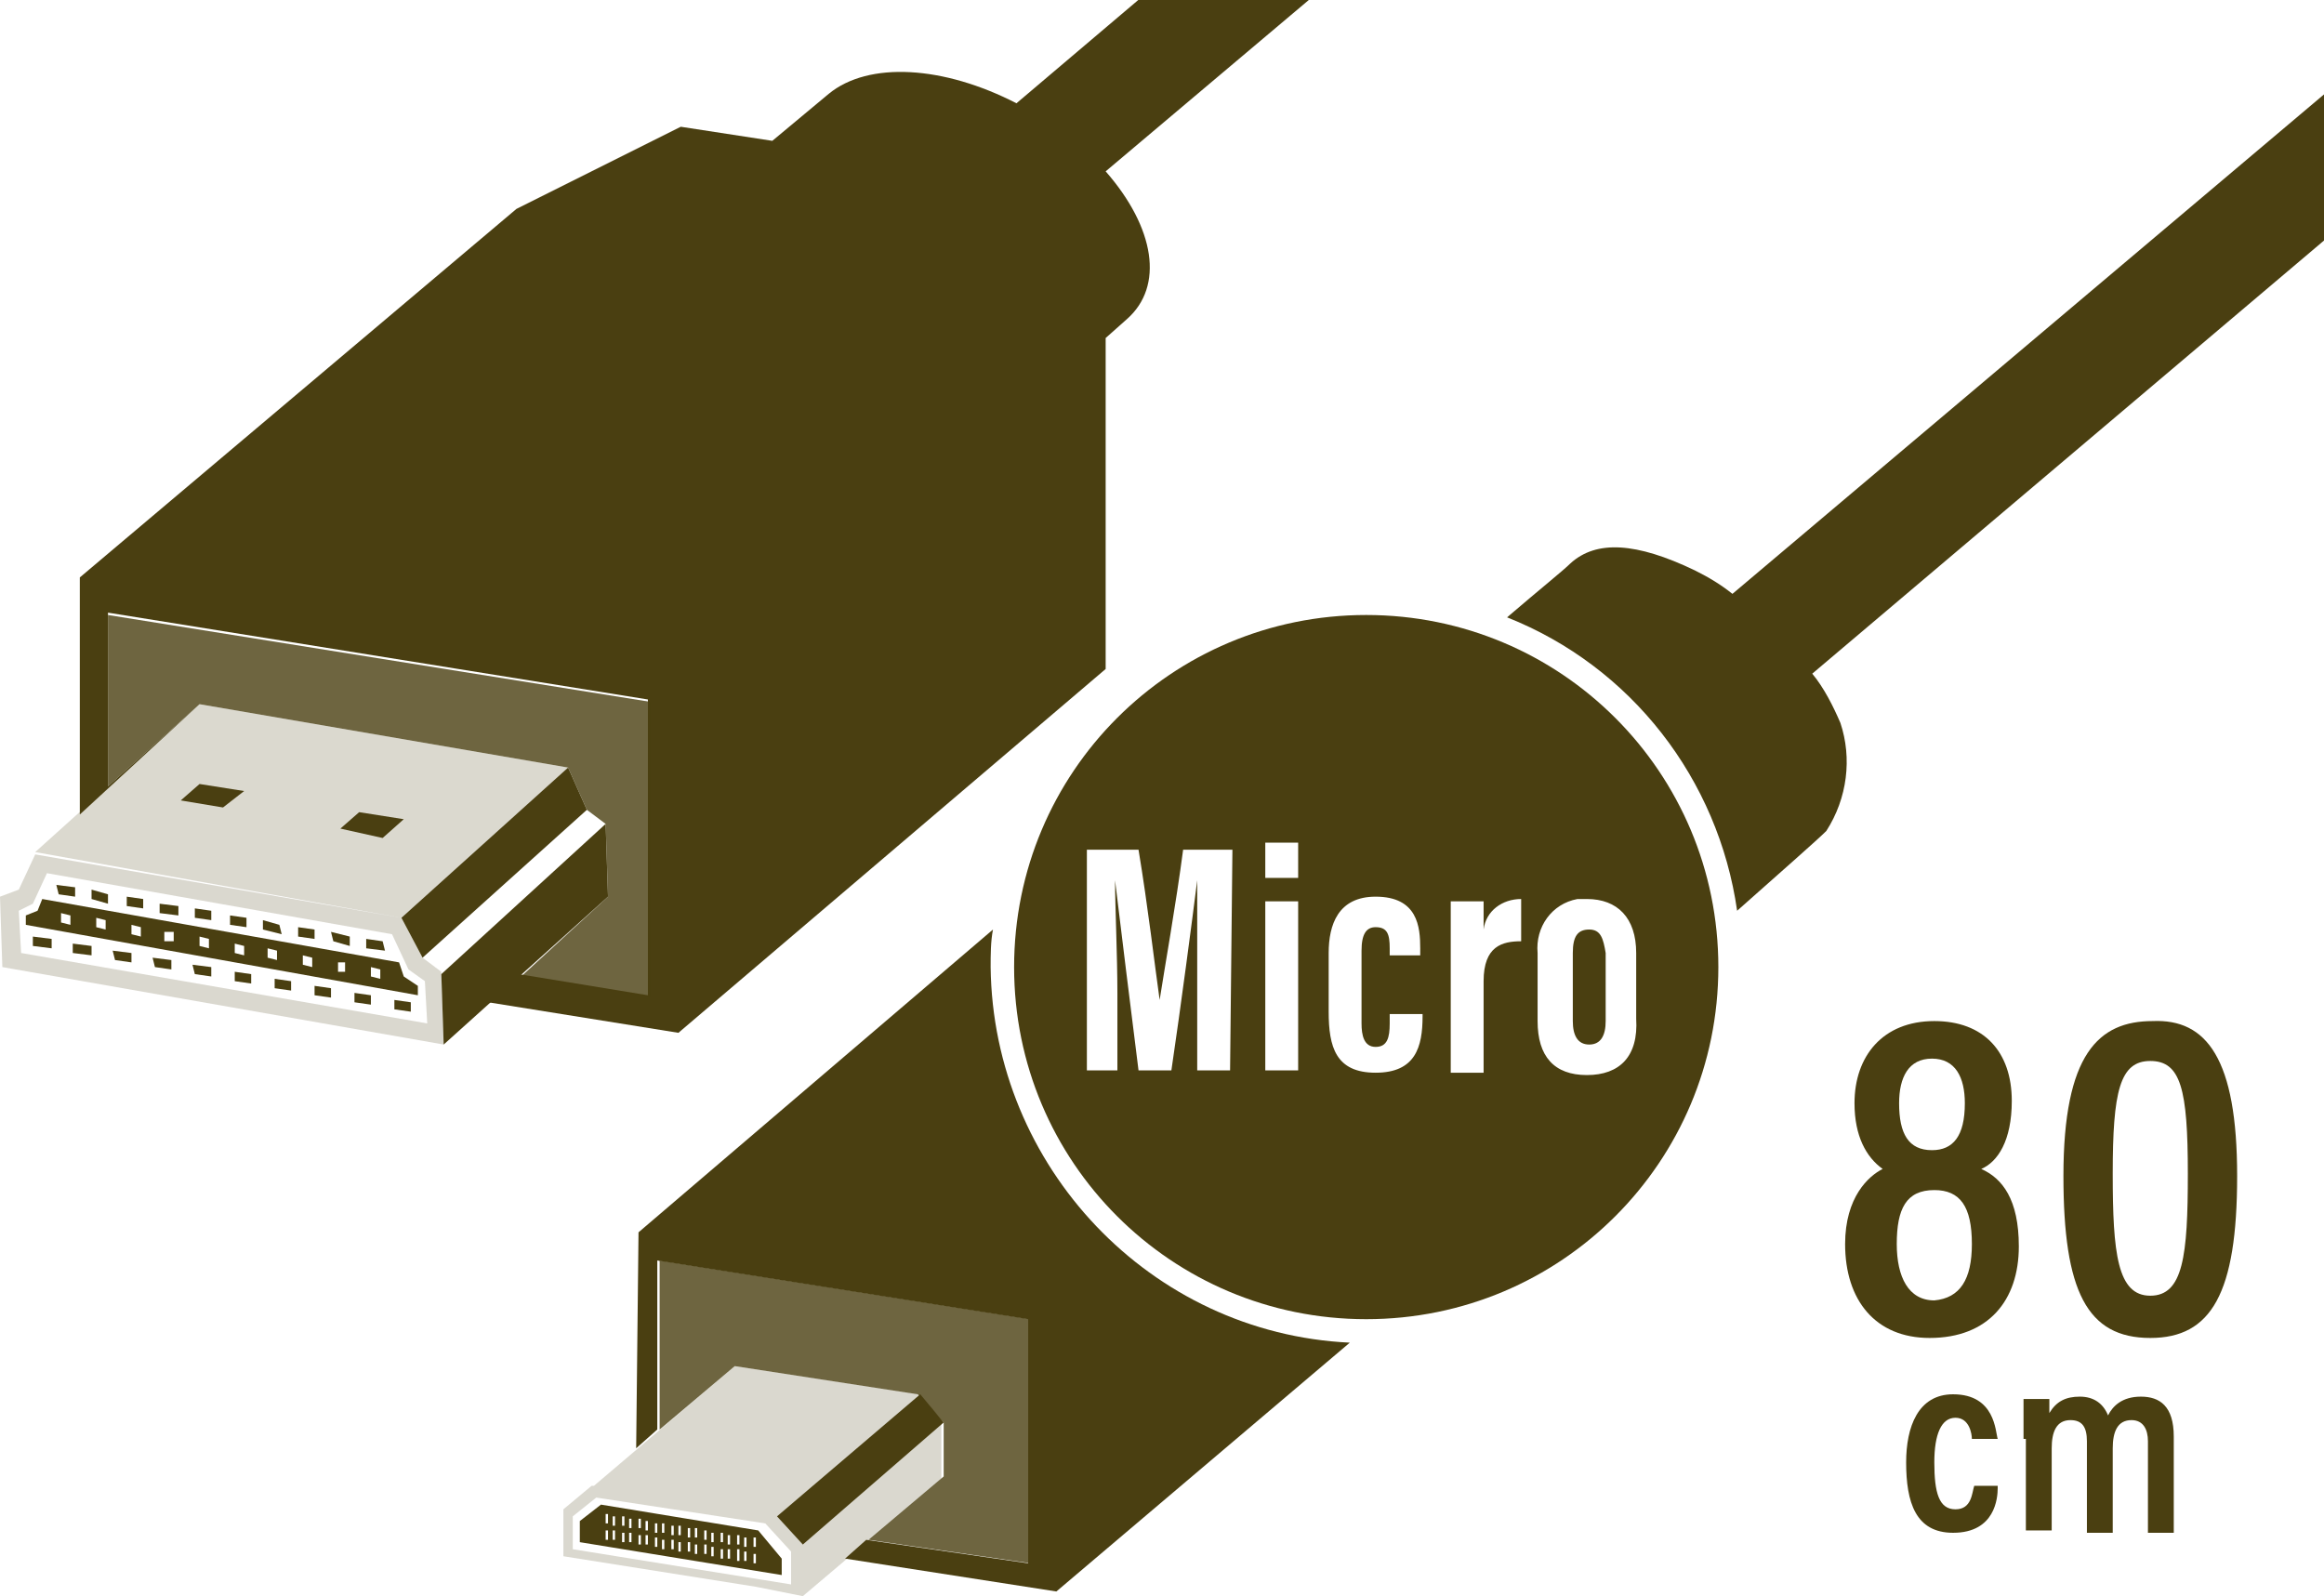 <?xml version="1.0" encoding="utf-8"?>
<!-- Generator: Adobe Illustrator 22.0.0, SVG Export Plug-In . SVG Version: 6.00 Build 0)  -->
<svg version="1.1" id="レイヤー_1" xmlns="http://www.w3.org/2000/svg" xmlns:xlink="http://www.w3.org/1999/xlink" x="0px"
	 y="0px" viewBox="0 0 99 68" style="enable-background:new 0 0 99 68;" xml:space="preserve">
<style type="text/css">
	.st0{enable-background:new    ;}
	.st1{fill:#4A3F11;}
	.st2{opacity:0.2;fill:#4A3F11;enable-background:new    ;}
	.st3{opacity:0.8;fill:#4A3F11;enable-background:new    ;}
	.st4{opacity:0;}
	.st5{opacity:0.2;}
</style>
<title>icon-hdmi-mcr-80cm</title>
<g id="レイヤー_2_1_">
	<g class="st0">
		<path class="st1" d="M85.1,63.4c0,0.4-0.1,1.9-1.9,1.9c-1.6,0-2-1.3-2-3c0-1.5,0.5-2.9,2-2.9c1.8,0,1.8,1.6,1.9,1.9H84
			c0-0.2-0.1-0.9-0.7-0.9c-0.6,0-0.9,0.7-0.9,1.9c0,1.3,0.2,2,0.9,2c0.7,0,0.7-0.7,0.8-1H85.1z"/>
		<path class="st1" d="M86.2,61.3c0-1.1,0-1.4,0-1.7h1.1c0,0.1,0,0.4,0,0.6c0.3-0.5,0.7-0.7,1.3-0.7c0.6,0,1,0.3,1.2,0.8
			c0.2-0.4,0.6-0.8,1.4-0.8c0.8,0,1.4,0.4,1.4,1.7v4.1h-1.1v-3.9c0-0.5-0.2-0.9-0.7-0.9c-0.6,0-0.8,0.5-0.8,1.2v3.6h-1.1v-3.9
			c0-0.6-0.2-0.9-0.7-0.9c-0.6,0-0.8,0.5-0.8,1.2v3.5h-1.1V61.3z"/>
	</g>
	<g class="st0">
		<path class="st1" d="M78.6,53c0-2,1-2.9,1.6-3.2C79.5,49.3,79,48.4,79,47c0-2,1.2-3.5,3.4-3.5c2.1,0,3.3,1.3,3.3,3.4
			c0,1.7-0.6,2.6-1.3,2.9c0.9,0.4,1.6,1.3,1.6,3.3c0,2.3-1.3,3.9-3.8,3.9C79.9,57,78.6,55.4,78.6,53z M84,53c0-1.6-0.5-2.3-1.6-2.3
			c-1.2,0-1.6,0.8-1.6,2.3c0,1.4,0.5,2.4,1.6,2.4C83.5,55.3,84,54.5,84,53z M80.9,47c0,1.3,0.4,2,1.4,2c0.9,0,1.4-0.6,1.4-2
			c0-1.1-0.4-1.9-1.4-1.9C81.3,45.1,80.9,45.9,80.9,47z"/>
		<path class="st1" d="M95.3,50.1c0,5-1.1,6.9-3.7,6.9c-2.7,0-3.7-2-3.7-6.9c0-5.2,1.5-6.6,3.8-6.6C94,43.4,95.3,45.1,95.3,50.1z
			 M90,50c0,3.4,0.2,5.2,1.6,5.2c1.4,0,1.6-1.7,1.6-5.2c0-3.6-0.3-4.8-1.6-4.8C90.3,45.2,90,46.5,90,50z"/>
	</g>
</g>
<g id="レイヤー_4">
	<path class="st2" d="M40.2,60.6l-1-1.2l-7.9-1.2l-6,5.1l-0.1,0L24,64.3l0,2l8.2,1.3l2,0.4l0,0h0v0l5.9-5V60.6z M33.7,67.5L24.4,66
		l0-1.4l1-0.8l7.2,1.1l1.1,1.2L33.7,67.5z"/>
	<polygon class="st1" points="34.2,65.8 33.1,64.6 39.2,59.4 40.2,60.6 	"/>
	<path class="st1" d="M32.3,65.2l-6.7-1.1l-0.9,0.7l0,0.9l8.6,1.4v-0.7L32.3,65.2z M25.9,65.6l-0.1,0v-0.4l0.1,0V65.6z M25.9,64.9
		l-0.1,0v-0.4l0.1,0V64.9z M26.2,65.6l-0.1,0v-0.4l0.1,0V65.6z M26.2,65l-0.1,0v-0.4l0.1,0V65z M26.6,65.7l-0.1,0v-0.4l0.1,0V65.7z
		 M26.6,65l-0.1,0v-0.4l0.1,0L26.6,65z M26.9,65.7l-0.1,0v-0.4l0.1,0V65.7z M26.9,65.1l-0.1,0v-0.4l0.1,0V65.1z M27.3,65.8l-0.1,0
		v-0.4l0.1,0V65.8z M27.3,65.1l-0.1,0v-0.4l0.1,0V65.1z M27.6,65.8l-0.1,0v-0.4l0.1,0V65.8z M27.6,65.2l-0.1,0v-0.4l0.1,0V65.2z
		 M28,65.9l-0.1,0v-0.4l0.1,0V65.9z M28,65.3l-0.1,0v-0.4l0.1,0V65.3z M28.3,66l-0.1,0v-0.4l0.1,0V66z M28.3,65.3l-0.1,0v-0.4l0.1,0
		V65.3z M28.7,66l-0.1,0v-0.4l0.1,0V66z M28.7,65.4l-0.1,0v-0.4l0.1,0V65.4z M29,66.1l-0.1,0v-0.4l0.1,0V66.1z M29,65.4l-0.1,0V65
		l0.1,0V65.4z M29.4,66.1l-0.1,0v-0.4l0.1,0V66.1z M29.4,65.5l-0.1,0v-0.4l0.1,0V65.5z M29.7,66.2l-0.1,0v-0.4l0.1,0V66.2z
		 M29.7,65.5l-0.1,0v-0.4l0.1,0V65.5z M30.1,66.2l-0.1,0v-0.4l0.1,0V66.2z M30.1,65.6l-0.1,0v-0.4l0.1,0V65.6z M30.4,66.3l-0.1,0
		v-0.4l0.1,0V66.3z M30.4,65.7l-0.1,0v-0.4l0.1,0V65.7z M30.8,66.4l-0.1,0v-0.4l0.1,0V66.4z M30.8,65.7l-0.1,0v-0.4l0.1,0V65.7z
		 M31.1,66.4l-0.1,0V66l0.1,0V66.4z M31.1,65.8l-0.1,0v-0.4l0.1,0V65.8z M31.5,66.5l-0.1,0V66l0.1,0V66.5z M31.5,65.8l-0.1,0v-0.4
		l0.1,0V65.8z M31.8,66.5l-0.1,0v-0.4l0.1,0V66.5z M31.8,65.9l-0.1,0v-0.4l0.1,0V65.9z M32.2,66.6l-0.1,0v-0.4l0.1,0V66.6z
		 M32.2,65.9l-0.1,0v-0.4l0.1,0V65.9z"/>
	<polygon class="st3" points="28.1,53.7 28.1,60.9 31.3,58.2 39.1,59.4 40.2,60.6 40.2,62.9 37,65.6 43.9,66.6 43.9,56.2 	"/>
	<path class="st2" d="M18,40.8l0.8,0.6l0.1,3.1L0.1,41.2L0,38.2l0.8-0.3l0.7-1.5l15.6,2.7L18,40.8z M18.2,43.6l-0.1-1.8l-0.7-0.5
		l-0.7-1.5L2,37.2l-0.6,1.3l-0.6,0.3l0.1,1.8L18.2,43.6"/>
	<polygon class="st1" points="2.2,40 2.2,40.4 1.4,40.3 1.4,39.9 	"/>
	<polygon class="st1" points="3.9,40.3 3.9,40.7 3.1,40.6 3.1,40.2 	"/>
	<polygon class="st1" points="5.6,40.6 5.6,41 4.9,40.9 4.8,40.5 	"/>
	<polygon class="st1" points="9,41.2 9,41.6 8.3,41.5 8.2,41.1 	"/>
	<polygon class="st1" points="10.7,41.5 10.7,41.9 10,41.8 10,41.4 	"/>
	<polygon class="st1" points="12.4,41.8 12.4,42.2 11.7,42.1 11.7,41.7 	"/>
	<polygon class="st1" points="14.1,42.1 14.1,42.5 13.4,42.4 13.4,42 	"/>
	<polygon class="st1" points="15.8,42.4 15.8,42.8 15.1,42.7 15.1,42.3 	"/>
	<polygon class="st1" points="17.5,42.7 17.5,43.1 16.8,43 16.8,42.6 	"/>
	<path class="st1" d="M17.2,41.6l0.6,0.4l0,0.4L1.1,39.4l0-0.4l0.5-0.2l0.2-0.5L17,41L17.2,41.6z M7.4,40.1l0-0.4L7,39.7l0,0.4
		L7.4,40.1 M3,39.4L3,39l-0.4-0.1l0,0.4L3,39.4 M14.7,41.4l0-0.4L14.4,41l0,0.4L14.7,41.4 M16.2,41.7l0-0.4l-0.4-0.1l0,0.4
		L16.2,41.7 M13.3,41.2l0-0.4l-0.4-0.1l0,0.4L13.3,41.2 M8.9,40.4l0-0.4l-0.4-0.1l0,0.4L8.9,40.4 M11.8,40.9l0-0.4l-0.4-0.1l0,0.4
		L11.8,40.9 M6,39.9l0-0.4l-0.4-0.1l0,0.4L6,39.9 M4.5,39.6l0-0.4l-0.4-0.1l0,0.4L4.5,39.6 M10.4,40.7l0-0.4L10,40.2l0,0.4
		L10.4,40.7"/>
	<polygon class="st1" points="3.2,37.8 3.2,38.2 2.5,38.1 2.4,37.7 	"/>
	<polygon class="st1" points="4.6,38.1 4.6,38.5 3.9,38.3 3.9,37.9 	"/>
	<polygon class="st1" points="6.1,38.3 6.1,38.7 5.4,38.6 5.4,38.2 	"/>
	<polygon class="st1" points="7.6,38.6 7.6,39 6.8,38.9 6.8,38.5 	"/>
	<polygon class="st1" points="9,38.8 9,39.2 8.3,39.1 8.3,38.7 	"/>
	<polygon class="st1" points="10.5,39.1 10.5,39.5 9.8,39.4 9.8,39 	"/>
	<polygon class="st1" points="11.9,39.4 12,39.8 11.2,39.6 11.2,39.2 	"/>
	<polygon class="st1" points="13.4,39.6 13.4,40 12.7,39.9 12.7,39.5 	"/>
	<polygon class="st1" points="14.9,39.9 14.9,40.3 14.2,40.1 14.1,39.7 	"/>
	<polygon class="st1" points="16.3,40.1 16.4,40.5 15.6,40.4 15.6,40 	"/>
	<polygon class="st1" points="7.3,40.9 7.3,41.3 6.6,41.2 6.5,40.8 	"/>
	<polygon class="st1" points="18.8,41.5 25.8,35.1 25.9,38.2 18.9,44.5 	"/>
	<g class="st4">
		<polygon class="st1" points="18,40.8 25,34.5 25.8,35.1 18.8,41.5 		"/>
	</g>
	<polygon class="st1" points="17.1,39.1 24.2,32.7 25,34.5 18,40.8 	"/>
	<g class="st5">
		<polygon class="st1" points="1.5,36.3 8.5,30 24.2,32.7 17.1,39.1 		"/>
	</g>
	<path class="st1" d="M71.4-13.2l-3.1-3.6L43.3,4.4c-3.1-1.6-6.3-1.8-8-0.4l-2.4,2L29,5.4l-7,3.5L3.4,24.6h0v10.1L8.5,30l-3.9,3.5
		v-7.4l23,3.7v12.6l-5.5-0.9l3.8-3.4l-5.1,4.6l8.1,1.3l18.2-15.5V14.4l0.9-0.8c1.6-1.4,1.2-3.9-0.9-6.3L71.4-13.2z"/>
	<polygon class="st1" points="14.5,35.3 15.3,34.6 17.2,34.9 16.3,35.7 	"/>
	<polygon class="st1" points="7.7,34.1 8.5,33.4 10.4,33.7 9.5,34.4 	"/>
	<polygon class="st3" points="4.6,26.2 4.6,33.5 8.5,30 24.2,32.7 25,34.5 25.8,35.1 25.9,38.2 22.2,41.6 27.7,42.5 27.7,29.9 	"/>
	<path class="st1" d="M42.2,41.2c0-0.5,0-1.1,0.1-1.6L27.2,52.5l-0.1,9.2l0.9-0.8v-7.2l15.8,2.5v10.4l-6.9-1l-0.9,0.8l9,1.4
		l12.5-10.6C49,56.8,42.3,49.7,42.2,41.2z"/>
	<path class="st1" d="M77.2,28.7l25.4-21.5l-3.1-3.6L73.8,25.3c-0.5-0.4-1-0.7-1.6-1c-2.5-1.2-4.2-1.3-5.3-0.3
		c-0.3,0.3-1.3,1.1-2.7,2.3c5.3,2.1,9,6.9,9.8,12.5c1.8-1.6,3.4-3,3.8-3.4c0.9-1.4,1.1-3.1,0.6-4.6C78.1,30.1,77.7,29.3,77.2,28.7z"
		/>
	<path class="st1" d="M67.7,39.6c-0.5,0-0.7,0.3-0.7,1v2.9c0,0.6,0.2,1,0.7,1s0.7-0.4,0.7-1v-2.9C68.3,40,68.2,39.6,67.7,39.6z"/>
	<path class="st1" d="M58.2,26.2c-8.3,0-15,6.7-15,15s6.7,15,15,15s15-6.7,15-15C73.2,32.9,66.5,26.2,58.2,26.2z M52.4,45.6H51v-3.5
		c0-1.6,0-3.6,0-4.6h0c-0.2,1.6-0.7,5.4-1.1,8.1h-1.4c-0.3-2.4-0.8-6.4-1-8.1h0c0,1.1,0.1,3.2,0.1,4.8v3.3h-1.3v-9.4h2.2
		c0.4,2.4,0.7,5,0.9,6.4h0c0.2-1.3,0.7-4.1,1-6.4h2.1L52.4,45.6z M55.3,45.6h-1.4v-7.2h1.4V45.6z M55.3,37.4h-1.4v-1.5h1.4
		L55.3,37.4z M60.6,40.7h-1.4v-0.3c0-0.6-0.1-0.9-0.6-0.9c-0.4,0-0.6,0.3-0.6,1v3.1c0,0.5,0.1,1,0.6,1s0.6-0.4,0.6-1v-0.4h1.4v0.1
		c0,1.3-0.3,2.4-2,2.4s-2-1.1-2-2.6v-2.5c0-1.2,0.4-2.4,2-2.4c1.8,0,1.9,1.3,1.9,2.2V40.7z M64.8,40.1c-0.8,0-1.6,0.2-1.6,1.7v3.9
		h-1.4v-4.8c0-1.2,0-1.7,0-2.5h1.4c0,0.1,0,0.8,0,1.2c0.1-0.8,0.8-1.3,1.6-1.3L64.8,40.1z M67.6,45.8c-1.4,0-2.1-0.8-2.1-2.3v-2.9
		c-0.1-1.1,0.6-2.1,1.7-2.3c0.1,0,0.3,0,0.4,0c1.3,0,2.1,0.8,2.1,2.3v2.8C69.8,45,69,45.8,67.6,45.8z"/>
</g>
</svg>
